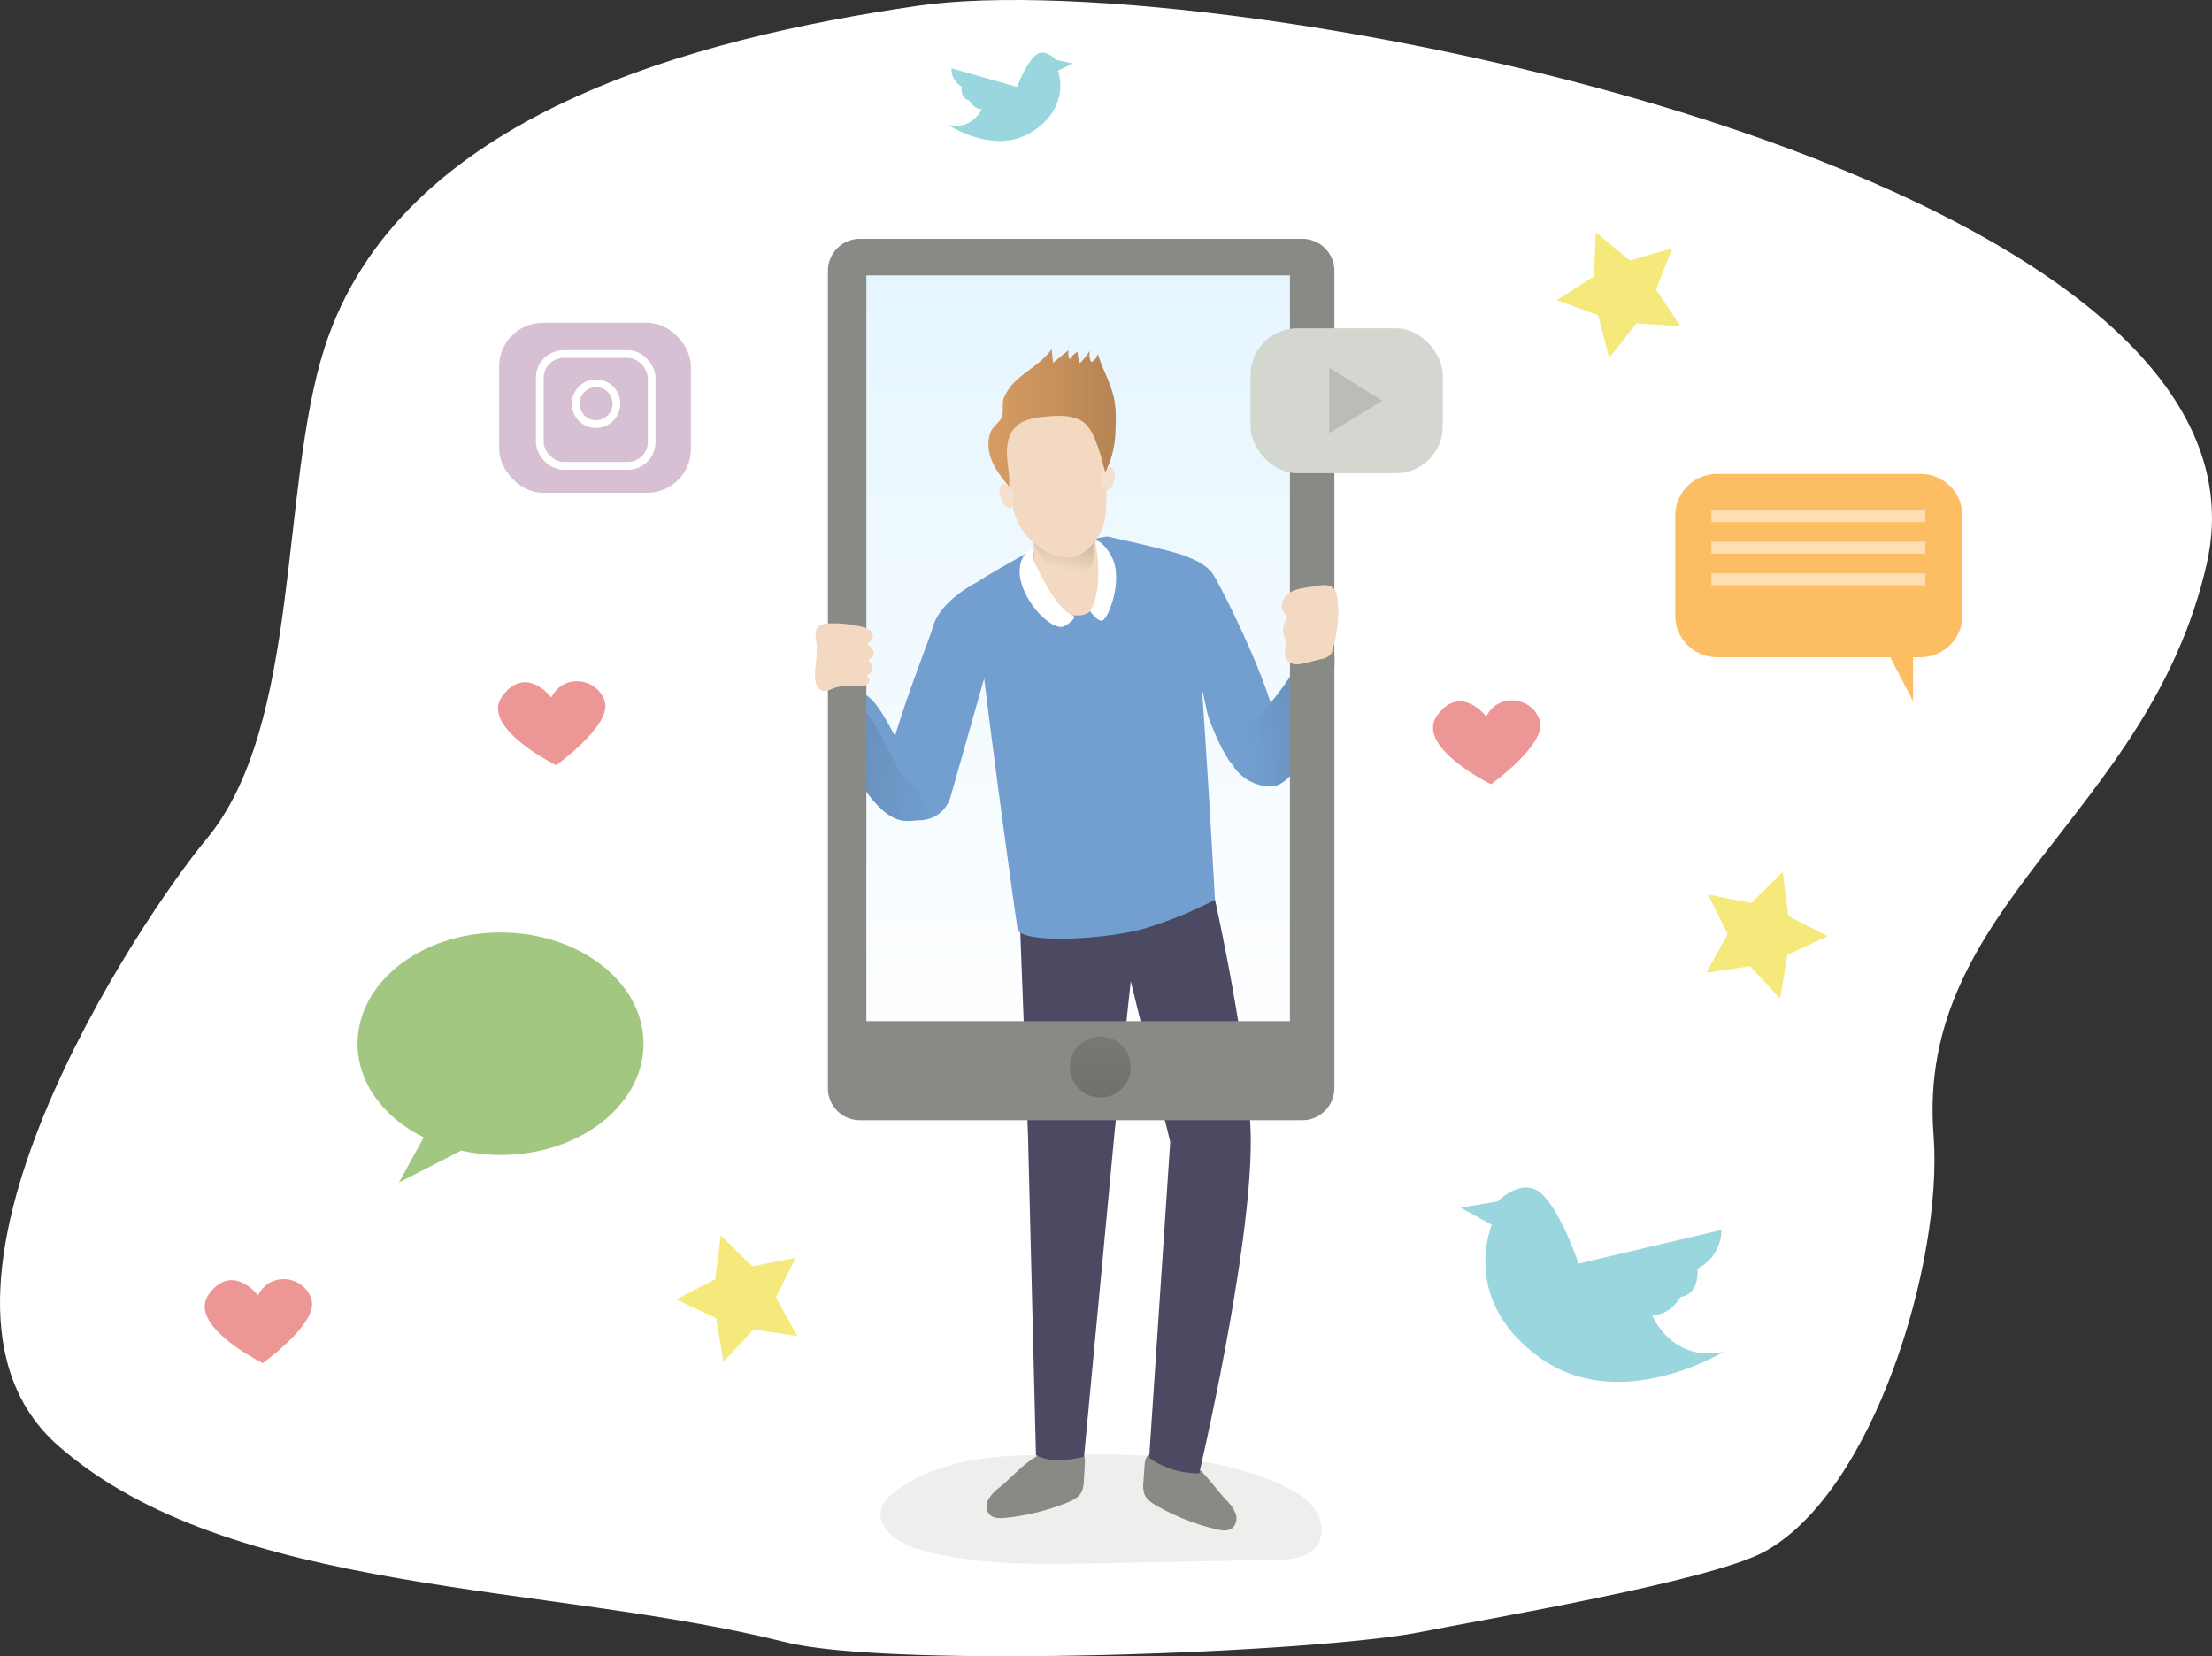 <?xml version="1.0" encoding="UTF-8" standalone="no"?>
<svg
   xmlns:dc="http://purl.org/dc/elements/1.1/"
   xmlns:cc="http://creativecommons.org/ns#"
   xmlns:rdf="http://www.w3.org/1999/02/22-rdf-syntax-ns#"
   xmlns:svg="http://www.w3.org/2000/svg"
   xmlns="http://www.w3.org/2000/svg"
   xmlns:xlink="http://www.w3.org/1999/xlink"
   id="Layer_1"
   data-name="Layer 1"
   viewBox="0 0 698.838 523.365"
   version="1.1"
   width="698.838"
   height="523.365">
  <rect x="0" y="0" width="698.838" height="523.365" fill="#333333" stroke="none"/>
  <defs
     id="defs22">
    <linearGradient
       id="linearGradient1008">
      <stop
         style="stop-color:#ffffff;stop-opacity:1"
         offset="0"
         id="stop1004" />
      <stop
         style="stop-color:#e5f5ff;stop-opacity:1"
         offset="1"
         id="stop1006" />
    </linearGradient>
    <linearGradient
       id="linear-gradient"
       x1="330.13"
       y1="500.98"
       x2="341.33"
       y2="436.77"
       gradientUnits="userSpaceOnUse">
      <stop
         offset="0"
         stop-color="#010101"
         stop-opacity="0"
         id="stop2" />
      <stop
         offset="0.95"
         stop-color="#010101"
         id="stop4" />
    </linearGradient>
    <linearGradient
       id="linear-gradient-2"
       x1="379.81"
       y1="505.74"
       x2="385.28"
       y2="448.5"
       xlink:href="#linear-gradient"
       gradientTransform="translate(-26.87,-7.97)" />
    <linearGradient
       id="linear-gradient-3"
       x1="335.24"
       y1="423.36"
       x2="395.29"
       y2="338.95"
       xlink:href="#linear-gradient"
       gradientTransform="translate(-286.87,-7.97)" />
    <linearGradient
       id="linear-gradient-4"
       x1="399.4"
       y1="240.96"
       x2="450.75"
       y2="236.18"
       xlink:href="#linear-gradient"
       gradientTransform="translate(-5.589,-14.402)" />
    <linearGradient
       id="linear-gradient-5"
       x1="303.16"
       y1="257.76"
       x2="228.22"
       y2="248.06"
       xlink:href="#linear-gradient"
       gradientTransform="translate(-5.589,-14.402)" />
    <linearGradient
       id="linear-gradient-6"
       x1="339.75"
       y1="193.95"
       x2="346.84"
       y2="161.81"
       xlink:href="#linear-gradient"
       gradientTransform="translate(-5.589,-14.402)" />
    <linearGradient
       id="linear-gradient-7"
       x1="287.67"
       y1="294.39"
       x2="283.1"
       y2="465.43"
       xlink:href="#linear-gradient"
       gradientTransform="translate(61.281,-6.432)" />
    <linearGradient
       id="linear-gradient-8"
       x1="317.87"
       y1="146.47"
       x2="358.12"
       y2="146.47"
       xlink:href="#linear-gradient"
       gradientTransform="translate(-5.589,-14.402)" />
    <linearGradient
       id="linear-gradient-9"
       x1="363.97"
       y1="95.27"
       x2="364.96"
       y2="288.42"
       xlink:href="#linear-gradient"
       gradientTransform="translate(60)" />
    <linearGradient
       id="linear-gradient-10"
       x1="480.79"
       y1="276.35"
       x2="487.43"
       y2="117.06"
       gradientUnits="userSpaceOnUse">
      <stop
         offset="0"
         stop-color="#fff"
         stop-opacity="0"
         id="stop15" />
      <stop
         offset="0.95"
         stop-color="#fff"
         id="stop17" />
    </linearGradient>
    <linearGradient
       id="linear-gradient-11"
       x1="200.77"
       y1="263.8"
       x2="207.24"
       y2="366.35"
       xlink:href="#linear-gradient-10"
       gradientTransform="translate(-86.87,-7.97)" />
    <linearGradient
       id="linear-gradient-12"
       x1="196.27"
       y1="170.43"
       x2="206.23"
       y2="232.49"
       xlink:href="#linear-gradient-10"
       gradientTransform="translate(-86.87,-7.97)" />
    <linearGradient
       gradientTransform="translate(89.873,-1.924)"
       xlink:href="#linearGradient1008"
       id="linearGradient1010"
       x1="259.121"
       y1="337.676"
       x2="259.121"
       y2="86.02"
       gradientUnits="userSpaceOnUse" />
  </defs>
  <title
     id="title24">Social Media 1</title>
  <path
     d="M 65.268,265.096 C 95.099,229.233 88.343,154.255 102.497,109.992 126.131,36.083 219.997,12.004 290.046,1.815 385.225,-12.03 725.562,53.981 697.16,178.251 c -18.24,79.807 -92.284,107.434 -86.251,180.85 2.891,39.958 -19.127,112.639 -53.593,131.299 -17.344,9.375 -88.847,21.369 -108.05,25.244 -33.571,6.769 -167.708,11.678 -201.08,3.294 C 173.001,500.049 72.77,504.505 18.446,456.898 -35.878,409.29 45.116,289.323 65.268,265.096 Z"
     style="opacity:1;isolation:isolate;fill:#ffffff;fill-opacity:1;stroke-width:0.977"
     id="path26" />
  <path
     d="m 327.291,459.808 c -15.32,0.09 -31.38,2.16 -43.88,11 -2.09,1.48 -4.15,3.27 -4.91,5.71 -2,6.4 5.67,11.43 12.13,13.22 17.84,4.95 36.65,4.63 55.15,4.28 l 57.07,-1.09 c 4.82,-0.1 10.36,-0.55 13.18,-4.47 2.46,-3.42 1.7,-8.4 -0.78,-11.81 -2.48,-3.41 -6.32,-5.56 -10.15,-7.33 -24.32,-11.22 -51.61,-9.66 -77.81,-9.51 z"
     style="opacity:1;isolation:isolate;fill:#eeeeec"
     id="path41" />
  <rect
     style="opacity:1;vector-effect:none;fill:url(#linearGradient1010);fill-opacity:1;stroke:none;stroke-width:1;stroke-linecap:butt;stroke-linejoin:miter;stroke-miterlimit:4;stroke-dasharray:none;stroke-dashoffset:0;stroke-opacity:1"
     id="rect964"
     width="144.233"
     height="247.9"
     x="267.112"
     y="82.593" />
  <path
     d="m 315.531,470.218 a 12,12 0 0 0 -3.31,3.69 4.16,4.16 0 0 0 0.39,4.66 c 1.23,1.27 3.24,1.25 5,1.07 a 72.41,72.41 0 0 0 19.33,-4.72 c 1.86,-0.74 3.84,-1.68 4.76,-3.47 a 8.88,8.88 0 0 0 0.72,-3.58 l 0.34,-5.51 c 0.08,-1.29 -0.09,-2.95 -1.33,-3.31 a 2.81,2.81 0 0 0 -1,-0.05 c -4,0.22 -9.82,-0.59 -13.34,1.47 -4.19,2.47 -7.74,6.69 -11.56,9.75 z"
     id="path28"
     style="fill:#888a85" />
  <path
     d="m 387.561,474.188 a 12.24,12.24 0 0 1 2.8,4.09 4.19,4.19 0 0 1 -1,4.57 c -1.39,1.1 -3.38,0.81 -5.09,0.4 a 72.18,72.18 0 0 1 -18.53,-7.24 c -1.75,-1 -3.59,-2.17 -4.26,-4.06 a 9,9 0 0 1 -0.24,-3.65 l 0.39,-5.51 c 0.09,-1.29 0.48,-2.91 1.75,-3.1 a 2.89,2.89 0 0 1 1,0.07 c 3.9,0.75 9.81,0.72 13,3.23 3.83,3.01 6.8,7.66 10.18,11.2 z"
     id="path30"
     style="fill:#888a85" />
  <path
     d="m 322.301,293.448 2.49,65.71 2.5,100.65 c 0,0 4.4,3.18 15.19,0.52 l 9.76,-103.67 5,-46.58 12.47,50.74 -6.65,99.78 c 0,0 5.82,5 15.8,5 0,0 16.29,-69.345 16.3,-104.81 0.007,-25.88 -11.31,-76.49 -11.31,-76.49 z"
     id="path36"
     style="fill:#4c4a63;fill-opacity:1" />
  <path
     d="m 326.461,173.658 c 0,0 -16.44,9 -18.3,10.82 -1.67,1.66 12.47,104 13.31,109 0.84,5 28.28,3.32 39.92,0 a 129.08,129.08 0 0 0 22.46,-9.15 c 0,0 -5.82,-106.48 -8.31,-108.14 -2.49,-1.66 -25.79,-6.66 -25.79,-6.66 z"
     id="path40"
     style="fill:#729fcf" />
  <path
     d="m 375.541,176.158 c 0,0 5,1.66 7.48,5 2.48,3.34 22.46,43.25 20,51.57 -2.46,8.32 -10.82,10.82 -13.31,9.15 -2.49,-1.67 -7.52,-13.28 -8.3,-16.64 -0.78,-3.36 -3.033,-14.191 -3.033,-14.191 z"
     id="path42"
     style="fill:#729fcf" />
  <path
     d="m 400.151,248.438 a 8,8 0 0 0 3.67,-0.41 11.15,11.15 0 0 0 3.33,-2.39 40.31,40.31 0 0 0 5.43,-5.73 31.45,31.45 0 0 0 3.31,-6.09 71.45,71.45 0 0 0 5.54,-21.5 c 0.31,-3.13 0.38,-6.41 -0.95,-9.25 a 2.77,2.77 0 0 0 -0.8,-1.1 2.49,2.49 0 0 0 -2,-0.26 c -3.44,0.7 -5.42,4.21 -7.15,7.27 a 85.38,85.38 0 0 1 -11.86,16.16 73.88,73.88 0 0 0 -6.44,7.27 c -2.11,3 -4.54,7.26 -2,10.52 a 14.29,14.29 0 0 0 9.92,5.51 z"
     id="path44"
     style="fill:#729fcf" />
  <path
     d="m 400.151,248.438 a 8,8 0 0 0 3.67,-0.41 11.15,11.15 0 0 0 3.33,-2.39 40.31,40.31 0 0 0 5.43,-5.73 31.45,31.45 0 0 0 3.31,-6.09 71.45,71.45 0 0 0 5.54,-21.5 c 0.31,-3.13 0.38,-6.41 -0.95,-9.25 a 2.77,2.77 0 0 0 -0.8,-1.1 2.49,2.49 0 0 0 -2,-0.26 c -3.44,0.7 -5.42,4.21 -7.15,7.27 a 85.38,85.38 0 0 1 -11.86,16.16 73.88,73.88 0 0 0 -6.44,7.27 c -2.11,3 -4.54,7.26 -2,10.52 a 14.29,14.29 0 0 0 9.92,5.51 z"
     id="path46"
     style="opacity:0.25;fill:url(#linear-gradient-4)" />
  <path
     d="m 308.941,183.848 c 0,0 -11.6,5.62 -14.09,13.94 -2.49,8.32 -20,49.9 -14.14,55.73 0.5,0.5 1.25,1.32 2.16,2.32 a 10.23,10.23 0 0 0 17.44,-4.06 l 10.71,-37.71 c 0,0 2.86,-24.19 -2.08,-30.22 z"
     id="path48"
     style="fill:#729fcf" />
  <path
     d="m 296.291,255.438 a 2.67,2.67 0 0 1 -1.07,1.3 10.28,10.28 0 0 1 -2.22,1.29 v 0.05 a 13.72,13.72 0 0 1 -7.7,1.25 c -5.14,-0.69 -9.92,-6.3 -13.17,-11.54 -0.55,-0.89 -0.51,-2.93 -0.88,-3.9 a 5.65,5.65 0 0 1 -0.28,-2.64 c 0.24,-5.15 -0.23,-13.36 0.24,-18.88 a 9.14,9.14 0 0 1 0.09,-1.2 c 0.09,-0.79 0.32,-1.72 1,-1.86 a 1.87,1.87 0 0 1 1.3,0.33 c 4.91,2.87 10.38,16.13 13.45,21 2.78,4.32 7.69,8.3 9.18,13.27 a 2.45,2.45 0 0 1 0.06,1.53 z"
     id="path50"
     style="fill:#729fcf" />
  <path
     d="m 293.141,257.658 c -0.05,0.14 -0.1,0.28 -0.14,0.37 v 0.05 a 13.72,13.72 0 0 1 -7.7,1.25 c -5.14,-0.69 -9.92,-6.3 -13.17,-11.54 -0.55,-0.89 -0.51,-2.93 -0.88,-3.9 a 5.65,5.65 0 0 1 -0.28,-2.64 c 0.24,-5.15 -0.23,-13.36 0.24,-18.88 4.73,3.67 9.78,15.86 12.7,20.5 2.78,4.31 7.7,8.3 9.18,13.26 a 2.54,2.54 0 0 1 0.05,1.53 z"
     id="path52"
     style="opacity:0.25;fill:url(#linear-gradient-5)" />
  <path
     d="m 324.791,163.678 c 0,0 2.5,10.81 1.67,15 -0.83,4.19 5.82,15.81 14.14,15.81 8.32,0 8.32,-14.14 8.32,-15.81 0,-1.67 -3.5,-5.16 -2.67,-9.32 0.83,-4.16 -20.62,-10.67 -21.46,-5.68 z"
     id="path54"
     style="fill:#f3d9c1;fill-opacity:1" />
  <path
     d="m 329.411,176.518 a 14.3,14.3 0 0 0 2.93,3.15 11.28,11.28 0 0 0 6.84,2.13 6.88,6.88 0 0 0 4.87,-1.72 6.2,6.2 0 0 0 1.38,-3.58 48.46,48.46 0 0 0 0.48,-6.59 c 0,-1 -0.2,-2.32 -1.37,-2.71 a 4.11,4.11 0 0 0 -1.91,0 51,51 0 0 1 -11.31,0.54 c -2.6,-0.17 -6.08,-0.92 -5.47,1.91 a 19.42,19.42 0 0 0 3.56,6.87 z"
     id="path56"
     style="opacity:0.5;fill:url(#linear-gradient-6)" />
  <path
     d="m 326.621,177.098 c 0,0 6.7,15.69 12.42,17.36 0,0 1.56,0.83 -2.6,3.33 -4.16,2.5 -15.81,-10 -14.14,-19.14 a 6.86,6.86 0 0 1 4.14,-5.31 z"
     id="path58"
     style="fill:#ffffff" />
  <path
     d="m 346.001,171.038 c 0,0 3.1,14.16 -1.57,22.12 0,0 2,3 3.66,3 1.66,0 5.82,-10 4.15,-17.47 -0.97,-4.41 -5.41,-8.84 -6.24,-7.65 z"
     id="path60"
     style="fill:#ffffff" />
  <path
     d="M 304.831,240.208"
     stroke-miterlimit="10"
     id="path62"
     style="fill:none;stroke:#000000;stroke-width:2.1;stroke-miterlimit:10" />
  <path
     d="m 348.821,137.918 c 0,0 1.66,21.63 0,27.46 -1.66,5.83 -6.66,10.81 -11.65,10.81 -4.99,0 -12.48,-4.16 -15.8,-11.65 -3.32,-7.49 -5,-25.78 -4.16,-28.28 0.84,-2.5 5.85,-10.36 19.13,-9.15 9.15,0.83 12.48,7.49 12.48,10.81 z"
     id="path64"
     style="fill:#f3d9c1;fill-opacity:1" />
  <path
     d="m 352.181,151.138 a 7.91,7.91 0 0 1 -0.51,1.72 3.4,3.4 0 0 1 -0.63,1.19 3.36,3.36 0 0 1 -1.51,0.81 1.32,1.32 0 0 1 -0.73,0.08 c -1.63,-0.45 -1.43,-4.53 -0.61,-5.64 0.45,-0.6 2.08,-1.9 2.8,-1.67 1.07,0.33 1.32,2.65 1.19,3.51 z"
     id="path66"
     style="fill:#f5e0cd" />
  <path
     d="m 318.071,153.248 a 1.51,1.51 0 0 0 -0.77,-0.4 1.06,1.06 0 0 0 -0.62,0.17 2.15,2.15 0 0 0 -0.94,1.66 5.25,5.25 0 0 0 0.26,2 c 0.4,1.44 1.05,3 2.4,3.64 a 0.93,0.93 0 0 0 1,0 1,1 0 0 0 0.28,-0.48 9.3,9.3 0 0 0 0.78,-3.72 c -0.16,-1.15 -1.53,-2.16 -2.39,-2.87 z"
     id="path68"
     style="fill:#f5e0cd" />
  <path
     d="m 411.411,75.468 h -139.74 a 10.13,10.13 0 0 0 -10.11,10.13 V 343.868 a 10.1,10.1 0 0 0 10.11,10.11 h 139.74 a 10.12,10.12 0 0 0 10.16,-10.11 V 85.598 a 10.14,10.14 0 0 0 -10.16,-10.13 z m -3.89,247.21 h -133.81 V 87.008 h 133.83 z"
     id="path70"
     style="fill:#888a85" />
  <circle
     cx="347.641"
     cy="337.188"
     r="9.63"
     id="circle72"
     style="opacity:0.5;fill:url(#linear-gradient-7)" />
  <path
     d="m 329.691,179.088 a 10.16,10.16 0 0 0 2.18,3.06 6.7,6.7 0 0 0 4.86,1.44 5.15,5.15 0 0 0 2.77,-0.89 7.57,7.57 0 0 0 1.39,-1.54 32.92,32.92 0 0 0 4.42,-7 7.48,7.48 0 0 0 0.69,-3.1 3.54,3.54 0 0 0 -1.32,-2.78 5.08,5.08 0 0 0 -2.45,-0.7 33.19,33.19 0 0 0 -7.65,-0.11 c -2.16,0.28 -6.2,1.11 -7.32,3.41 -1.12,2.3 1.4,6.24 2.43,8.21 z"
     id="path74"
     style="fill:none" />
  <path
     d="m 261.411,197.028 a 37.13,37.13 0 0 1 11.21,1.13 6.22,6.22 0 0 1 2.08,0.85 2.4,2.4 0 0 1 1.09,1.87 c 0,1.1 -0.95,1.92 -1.82,2.58 a 5.75,5.75 0 0 1 1.87,2.15 2,2 0 0 1 -0.76,2.49 c -0.24,0.11 -0.55,0.19 -0.62,0.44 -0.07,0.25 0.15,0.48 0.32,0.67 a 2.65,2.65 0 0 1 -1.37,4.39 1.33,1.33 0 0 1 1.2,1.58 2.14,2.14 0 0 1 -1.54,1.52 6.34,6.34 0 0 1 -2.26,0.15 c -2.62,-0.14 -5.34,-0.22 -7.78,0.76 a 6,6 0 0 1 -2.79,0.77 2.89,2.89 0 0 1 -2.1,-1.56 6.4,6.4 0 0 1 -0.63,-2.63 c -0.22,-3.82 1,-7.67 0.37,-11.45 -0.54,-3.14 -0.3,-5.52 3.53,-5.71 z"
     id="path76"
     style="fill:#f3d9c1;fill-opacity:1" />
  <path
     d="m 413.111,185.598 c -2.14,0.33 -4.39,0.69 -6.12,2 -1.73,1.31 -2.7,3.89 -1.53,5.71 0.36,0.56 0.91,1.06 0.95,1.72 a 3,3 0 0 1 -0.45,1.43 6.42,6.42 0 0 0 0.62,6.35 c -0.72,2.11 -1.17,4.8 0.5,6.27 1.45,1.27 3.67,0.87 5.54,0.4 l 5,-1.26 a 4.79,4.79 0 0 0 2.79,-1.43 4.43,4.43 0 0 0 0.65,-1.57 c 1.39,-5.15 2.23,-11.08 1.43,-16.41 -0.8,-5.33 -5.08,-3.88 -9.38,-3.21 z"
     id="path78"
     style="fill:#f3d9c1;fill-opacity:1" />
  <path
     d="m 321.521,119.798 c 3.58,-3.19 8,-5.52 10.73,-9.48 l 0.44,4.32 4.91,-4 a 5,5 0 0 0 0.35,3 6.41,6.41 0 0 1 2.55,-2.51 8.33,8.33 0 0 0 0.67,3.62 21.07,21.07 0 0 0 3.21,-4 4.84,4.84 0 0 0 0.41,3.69 4,4 0 0 0 2.07,-2.65 c 1.31,4.68 3.93,8.93 5,13.67 0.87,3.82 0.69,7.8 0.51,11.72 a 29.67,29.67 0 0 1 -3.16,12 c -1.14,-3.72 -1.65,-6.57 -3.18,-10.15 a 14.48,14.48 0 0 0 -3,-5 c -3,-2.89 -7.77,-2.81 -12,-2.47 -3.85,0.31 -8.08,0.88 -10.61,3.79 -2.07,2.39 -2.46,5.8 -2.26,8.95 0.2,3.15 0.9,6.29 0.62,9.44 -2.72,-3.2 -5.36,-6.68 -6.24,-10.78 a 11.52,11.52 0 0 1 0.35,-6.24 c 0.74,-2.06 2.84,-3.1 3.57,-4.86 0.73,-1.76 0,-4.05 0.65,-6 a 15.53,15.53 0 0 1 4.41,-6.06 z"
     id="path80"
     style="fill:#d79d63;fill-opacity:1" />
  <path
     d="m 321.521,119.798 c 3.58,-3.19 8,-5.52 10.73,-9.48 l 0.44,4.32 4.91,-4 a 5,5 0 0 0 0.35,3 6.41,6.41 0 0 1 2.55,-2.51 8.33,8.33 0 0 0 0.67,3.62 21.07,21.07 0 0 0 3.21,-4 4.84,4.84 0 0 0 0.41,3.69 4,4 0 0 0 2.07,-2.65 c 1.31,4.68 3.93,8.93 5,13.67 0.87,3.82 0.69,7.8 0.51,11.72 a 29.67,29.67 0 0 1 -3.16,12 c -1.14,-3.72 -1.65,-6.57 -3.18,-10.15 a 14.48,14.48 0 0 0 -3,-5 c -3,-2.89 -7.77,-2.81 -12,-2.47 -3.85,0.31 -8.08,0.88 -10.61,3.79 -2.07,2.39 -2.46,5.8 -2.26,8.95 0.2,3.15 0.9,6.29 0.62,9.44 -2.72,-3.2 -5.36,-6.68 -6.24,-10.78 a 11.52,11.52 0 0 1 0.35,-6.24 c 0.74,-2.06 2.84,-3.1 3.57,-4.86 0.73,-1.76 0,-4.05 0.65,-6 a 15.53,15.53 0 0 1 4.41,-6.06 z"
     id="path82"
     style="opacity:0.15;fill:url(#linear-gradient-8)" />
  <rect
     x="395.081"
     y="103.738"
     width="60.73"
     height="45.8"
     rx="14.78"
     id="rect84"
     style="fill:#d3d7cf" />
  <polygon
     points="358.69,143.28 358.69,122.62 375.37,133.07 "
     id="polygon88"
     style="fill:#babdb6"
     transform="translate(61.281,-6.432)" />
  <g
     transform="matrix(1.265,0,0,1.265,-136.172,-87.592)"
     id="g980">
    <path
       style="fill:#fdbe63;fill-opacity:1"
       id="path90"
       d="m 597.739,198.062 v 24.93 a 10.43,10.43 0 0 1 -10.43,10.43 h -1.88 v 11 l -5.69,-11 h -43.28 a 10.42,10.42 0 0 1 -10.43,-10.43 v -24.93 a 10.42,10.42 0 0 1 10.43,-10.43 h 50.85 a 10.42,10.42 0 0 1 10.43,10.43 z" />
    <rect
       style="opacity:0.5;fill:#ffffff;fill-opacity:1"
       id="rect94"
       height="2.99"
       width="53.43"
       y="196.682"
       x="535.059" />
    <rect
       style="opacity:0.5;fill:#ffffff;fill-opacity:1"
       id="rect96"
       height="2.99"
       width="53.43"
       y="204.572"
       x="535.059" />
    <rect
       style="opacity:0.5;fill:#ffffff;fill-opacity:1"
       id="rect98"
       height="2.99"
       width="53.43"
       y="212.452"
       x="535.059" />
  </g>
  <path
     d="m 203.3,329.808 c 0,19.432 -20.204,35.151 -45.128,35.151 a 55.093,55.093 0 0 1 -12.436,-1.386 l -19.694,10.082 7.846,-14.254 c -12.567,-6.185 -20.923,-17.105 -20.923,-29.593 0,-19.419 20.204,-35.138 45.128,-35.138 24.925,0 45.207,15.718 45.207,35.138 z"
     id="path100"
     style="fill:#a2c780;fill-opacity:1;stroke-width:1.308" />
  <path
     d="m 469.563,226.423 c 0,0 -8,-10.45 -15.43,-0.5 -7.43,9.95 16.92,21.91 16.92,21.91 0,0 17.43,-12.45 15.44,-19.92 -1.99,-7.47 -12.95,-9.45 -16.93,-1.49 z"
     id="path104"
     style="fill:#ec9696;fill-opacity:1" />
  <path
     d="m 174.185,220.393 c 0,0 -8,-10.45 -15.43,-0.5 -7.43,9.95 16.93,21.91 16.93,21.91 0,0 17.42,-12.45 15.43,-19.92 -1.99,-7.47 -12.94,-9.45 -16.93,-1.49 z"
     id="path106"
     style="fill:#ec9696;fill-opacity:1" />
  <g
     transform="matrix(1.383,0,0,1.383,-102.21,-37.237)"
     id="g985">
    <rect
       style="fill:#d7c0d4;fill-opacity:1"
       id="rect110"
       rx="9.97"
       height="38.83"
       width="43.81"
       y="100.672"
       x="187.929" />
    <rect
       style="fill:none;stroke:#ffffff;stroke-width:1.77;stroke-miterlimit:10"
       id="rect112"
       stroke-miterlimit="10"
       rx="5.44"
       height="25.55"
       width="25.55"
       y="107.812"
       x="197.219" />
    <circle
       style="fill:none;stroke:#ffffff;stroke-width:1.77;stroke-miterlimit:10"
       id="circle114"
       stroke-miterlimit="10"
       r="4.66"
       cy="119.162"
       cx="210.069" />
  </g>
  <path
     d="m 299.498,39.416 c 0,0 14.746,10.015 26.886,2.046 12.14,-7.969 7.868,-19.117 7.868,-19.117 l 4.685,-2.301 -5.385,-1.165 c 0,0 -3.594,-4.05 -6.61,-1.21 -3.017,2.841 -5.633,9.786 -5.633,9.786 L 300.599,21.584 a 6.34,6.34 0 0 0 3.259,5.819 c 0,0 -0.59,3.699 2.304,4.283 0,0 1.349,2.747 4.005,2.846 -0.009,0.049 -3.112,6.798 -10.67,4.884 z"
     id="path118"
     style="fill:#9ad6dd;fill-opacity:1" />
  <path
     style="opacity:1;vector-effect:none;fill:#f6e97c;fill-opacity:1;stroke:none;stroke-width:1;stroke-linecap:butt;stroke-linejoin:miter;stroke-miterlimit:4;stroke-dasharray:none;stroke-dashoffset:0;stroke-opacity:1"
     id="path932"
     d="m 227.702,390.359 -1.712,13.849 -12.379,6.441 12.642,5.908 2.301,13.764 9.525,-10.198 13.801,2.065 -6.755,-12.21 6.229,-12.487 -13.7,2.652 z" />
  <path
     style="opacity:1;vector-effect:none;fill:#f6e97c;fill-opacity:1;stroke:none;stroke-width:1;stroke-linecap:butt;stroke-linejoin:miter;stroke-miterlimit:4;stroke-dasharray:none;stroke-dashoffset:0;stroke-opacity:1"
     id="path932-3"
     d="m 504.133,73.393 10.747,8.901 13.425,-3.807 -5.144,12.972 7.769,11.592 -13.926,-0.884 -8.623,10.971 -3.463,-13.518 -13.099,-4.811 11.786,-7.47 z" />
  <path
     d="m 544.501,427.166 c 0,0 -32.717,20.135 -58.084,1.803 -25.367,-18.332 -15.089,-41.92 -15.089,-41.92 l -9.865,-5.408 11.707,-1.987 c 0,0 8.13,-8.373 14.349,-1.964 6.22,6.408 11.18,21.614 11.18,21.614 l 45.157,-10.636 a 13.664,13.664 0 0 1 -7.581,12.213 c 0,0 0.912,8.021 -5.376,8.998 0,0 -3.17,5.783 -8.898,5.74 0.016,0.106 6.041,14.938 22.499,11.548 z"
     id="path118-6"
     style="fill:#9ad6dd;fill-opacity:1;stroke-width:2.155" />
  <path
     style="opacity:1;vector-effect:none;fill:#f6e97c;fill-opacity:1;stroke:none;stroke-width:1;stroke-linecap:butt;stroke-linejoin:miter;stroke-miterlimit:4;stroke-dasharray:none;stroke-dashoffset:0;stroke-opacity:1"
     id="path932-36"
     d="m 563.246,275.558 1.712,13.849 12.379,6.441 -12.642,5.908 -2.301,13.764 -9.525,-10.198 -13.801,2.065 6.755,-12.21 -6.229,-12.487 13.7,2.652 z" />
  <path
     d="m 81.517,409.327 c 0,0 -8,-10.45 -15.43,-0.5 -7.43,9.95 16.92,21.91 16.92,21.91 0,0 17.43,-12.45 15.44,-19.92 -1.99,-7.47 -12.95,-9.45 -16.93,-1.49 z"
     id="path104-7"
     style="fill:#ec9696;fill-opacity:1" />
</svg>
